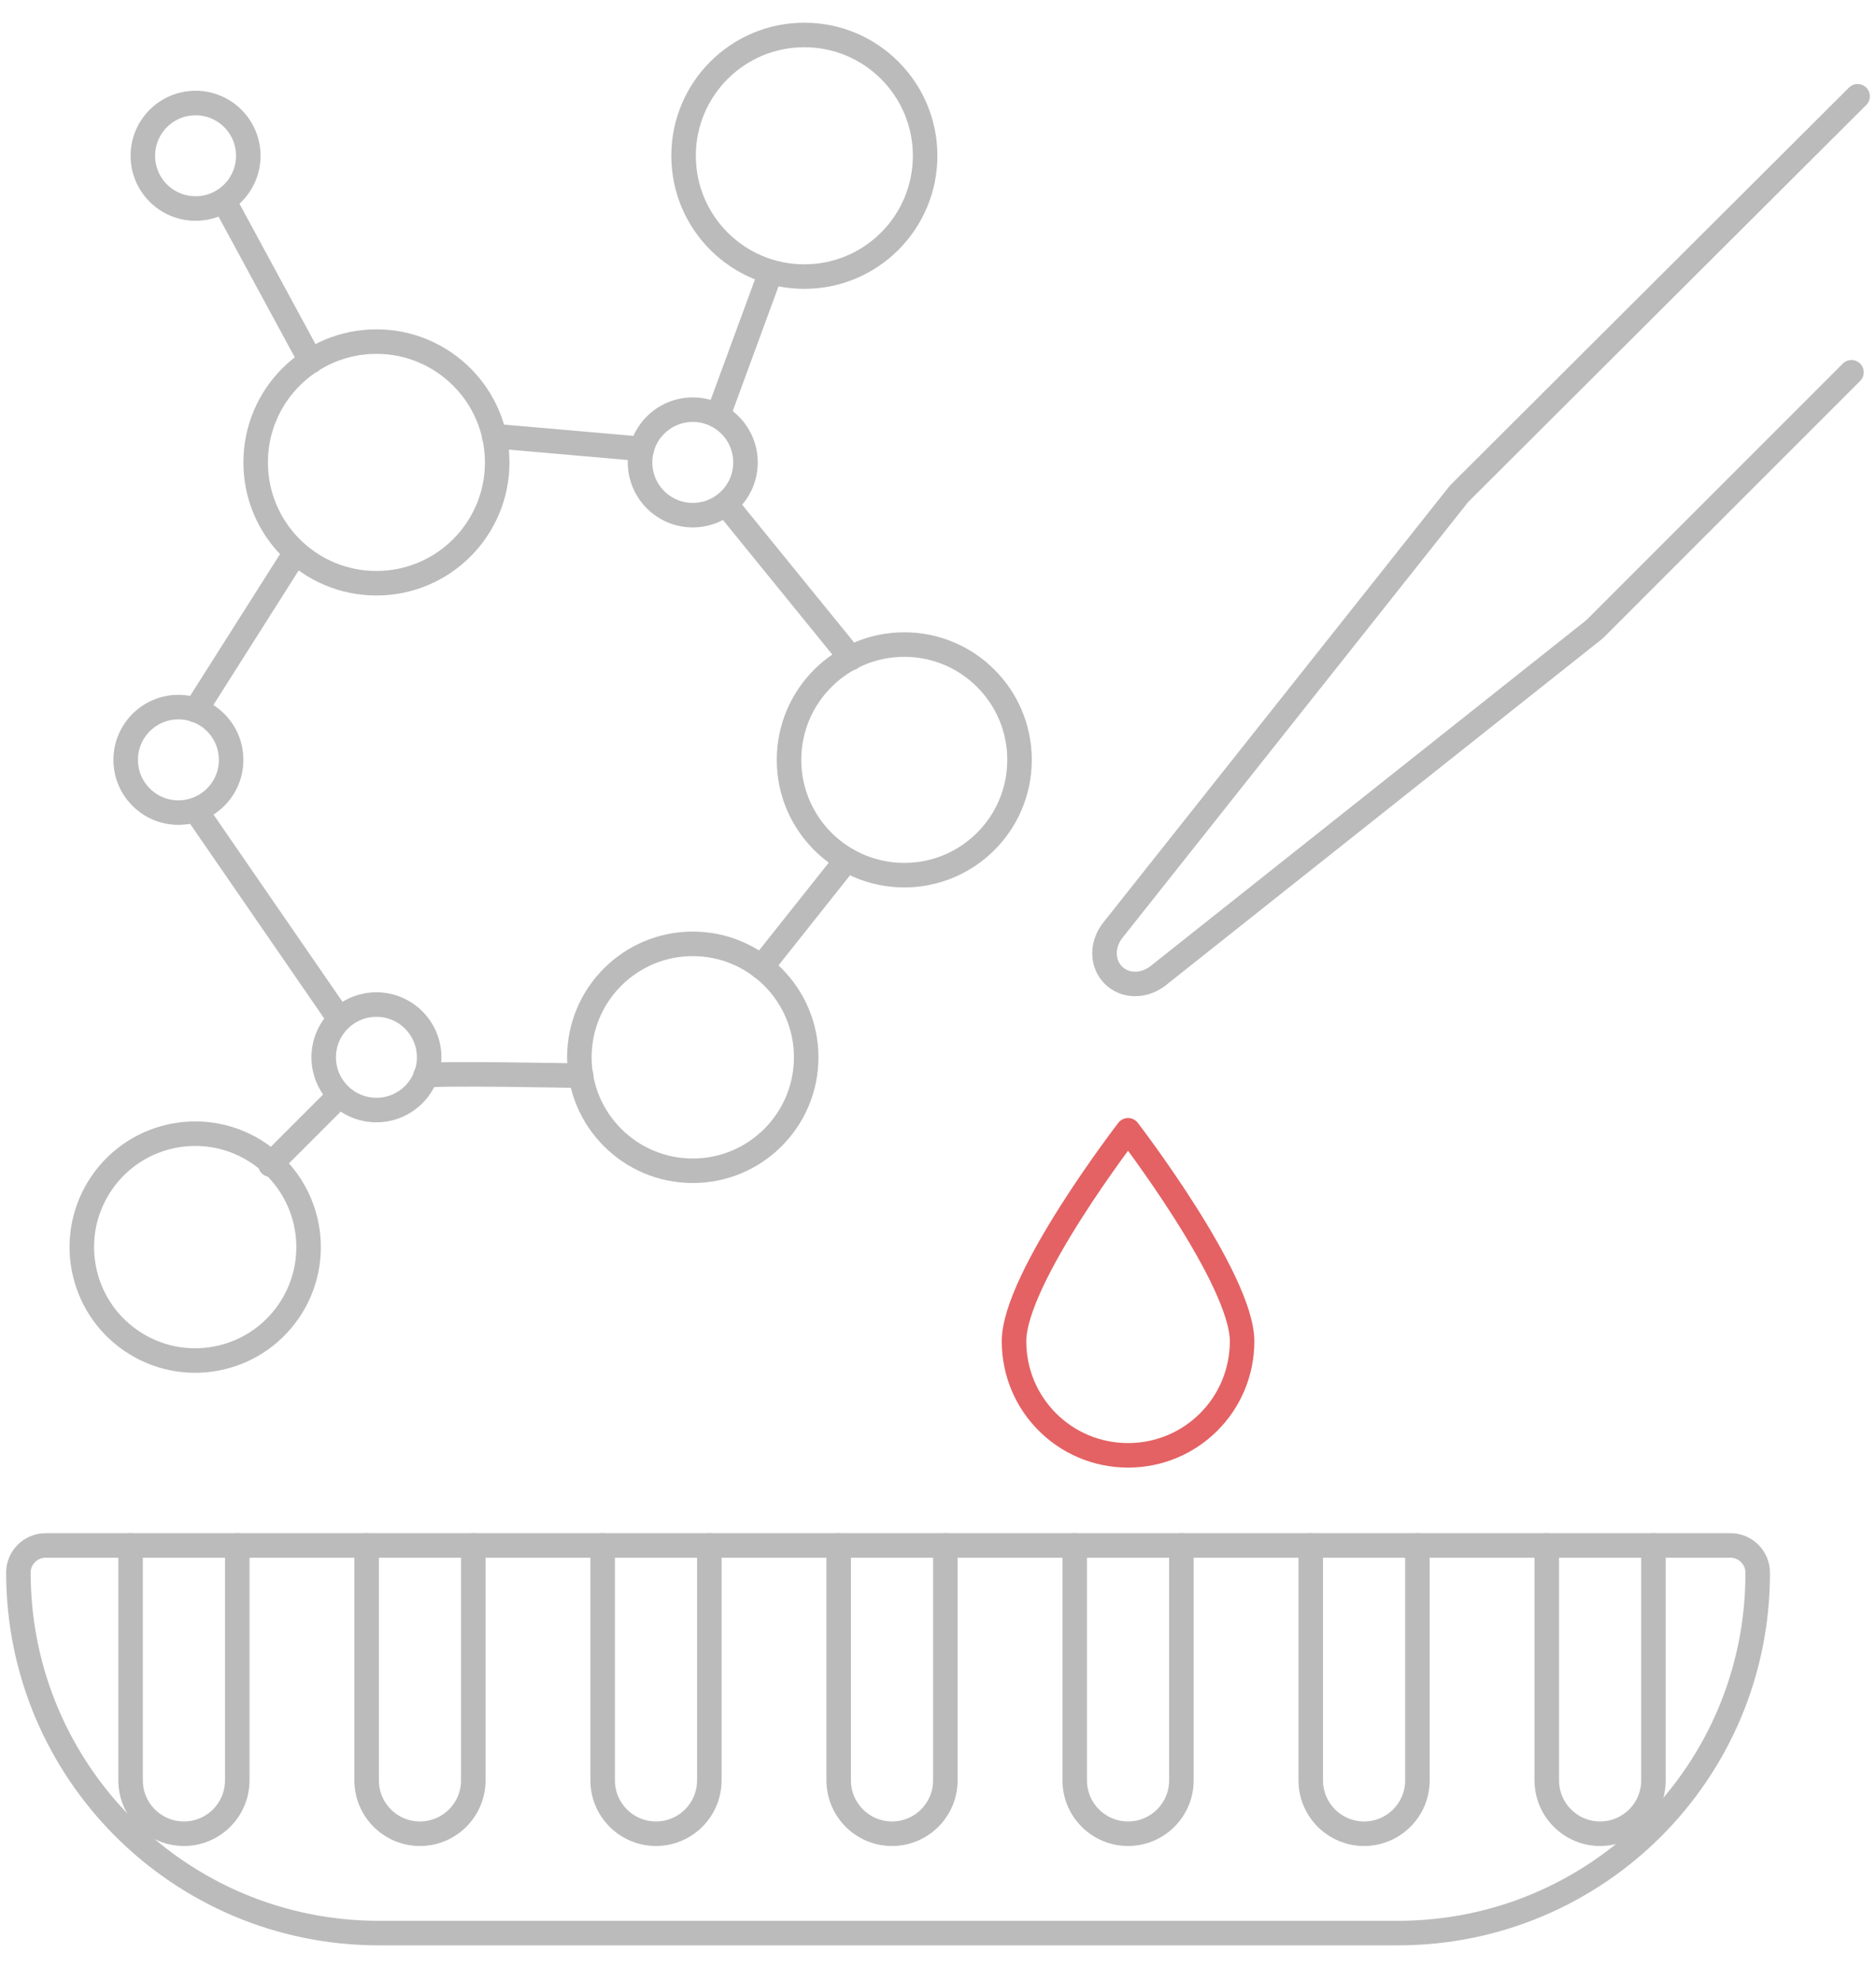 <?xml version="1.0" encoding="utf-8"?>
<!-- Generator: Adobe Illustrator 21.1.0, SVG Export Plug-In . SVG Version: 6.00 Build 0)  -->
<svg version="1.1" id="Layer_1" xmlns="http://www.w3.org/2000/svg" xmlns:xlink="http://www.w3.org/1999/xlink" x="0px" y="0px"
	 viewBox="0 0 306 323" style="enable-background:new 0 0 306 323;" xml:space="preserve">
<style type="text/css">
	.st0{fill:none;stroke:#BBBBBB;stroke-width:4;stroke-linecap:round;stroke-linejoin:round;stroke-miterlimit:10;}
	.st1{fill:none;stroke:#E46264;stroke-width:4;stroke-linecap:round;stroke-linejoin:round;stroke-miterlimit:10;}
</style>
<g id="Tissue-engineering">
	<g>
		<path class="st0" d="M228,315.2H61.8C29.3,315.2,3,288.9,3,256.4l0,0c0-2.4,2-4.4,4.4-4.4h274.9c2.4,0,4.4,2,4.4,4.4l0,0
			C286.8,288.9,260.5,315.2,228,315.2z"/>
		<g>
			<path class="st0" d="M38.7,252v38.3c0,4.8-3.9,8.7-8.7,8.7l0,0c-4.8,0-8.7-3.9-8.7-8.7V252"/>
			<path class="st0" d="M77.2,252v38.3c0,4.8-3.9,8.7-8.7,8.7l0,0c-4.8,0-8.7-3.9-8.7-8.7V252"/>
			<path class="st0" d="M115.7,252v38.3c0,4.8-3.9,8.7-8.7,8.7l0,0c-4.8,0-8.7-3.9-8.7-8.7V252"/>
			<path class="st0" d="M154.2,252v38.3c0,4.8-3.9,8.7-8.7,8.7l0,0c-4.8,0-8.7-3.9-8.7-8.7V252"/>
			<path class="st0" d="M192.7,252v38.3c0,4.8-3.9,8.7-8.7,8.7l0,0c-4.8,0-8.7-3.9-8.7-8.7V252"/>
			<path class="st0" d="M231.2,252v38.3c0,4.8-3.9,8.7-8.7,8.7l0,0c-4.8,0-8.7-3.9-8.7-8.7V252"/>
			<path class="st0" d="M269.7,252v38.3c0,4.8-3.9,8.7-8.7,8.7l0,0c-4.8,0-8.7-3.9-8.7-8.7V252"/>
		</g>
		<path class="st0" d="M302,60.7l-41.9,41.9l-71.2,56.5c-2.3,1.8-5.4,1.8-7.3-0.1l0,0c-1.9-1.9-1.9-5-0.1-7.3L238,80.5l65-64.8"/>
		<g>
			<circle class="st0" cx="61.4" cy="75.4" r="19.7"/>
			<circle class="st0" cx="131.2" cy="25.4" r="19.7"/>
			<circle class="st0" cx="113" cy="75.4" r="8.6"/>
			<circle class="st0" cx="31.9" cy="25.4" r="8.6"/>
			<circle class="st0" cx="61.4" cy="172.4" r="8.6"/>
			<circle class="st0" cx="113" cy="172.4" r="18.5"/>
			
				<ellipse transform="matrix(0.566 -0.824 0.824 0.566 -153.818 114.509)" class="st0" cx="31.9" cy="203.4" rx="18.5" ry="18.5"/>
			<circle class="st0" cx="29.1" cy="123.9" r="8.6"/>
			<circle class="st0" cx="147.5" cy="123.9" r="18.8"/>
			<line class="st0" x1="80.6" y1="71.1" x2="104.7" y2="73.2"/>
			<line class="st0" x1="118.4" y1="82.2" x2="138.8" y2="107.3"/>
			<line class="st0" x1="124.2" y1="157.7" x2="138.1" y2="140.2"/>
			<path class="st0" d="M69.4,175.4c0.2-0.5,25.4,0,25.4,0"/>
			<line class="st0" x1="31.9" y1="132.1" x2="55.4" y2="166.2"/>
			<line class="st0" x1="31.9" y1="115.8" x2="48.2" y2="90.1"/>
			<line class="st0" x1="36.5" y1="32.7" x2="50.7" y2="58.9"/>
			<line class="st0" x1="117.1" y1="67.8" x2="125.7" y2="44.4"/>
			<line class="st0" x1="55.4" y1="178.6" x2="44.1" y2="189.9"/>
		</g>
		<path class="st1" d="M165.4,218.7c0-10.3,18.6-34.4,18.6-34.4s18.6,24.2,18.6,34.4c0,10.3-8.3,18.6-18.6,18.6
			C173.7,237.3,165.4,229,165.4,218.7z"/>
	</g>
</g>
</svg>
